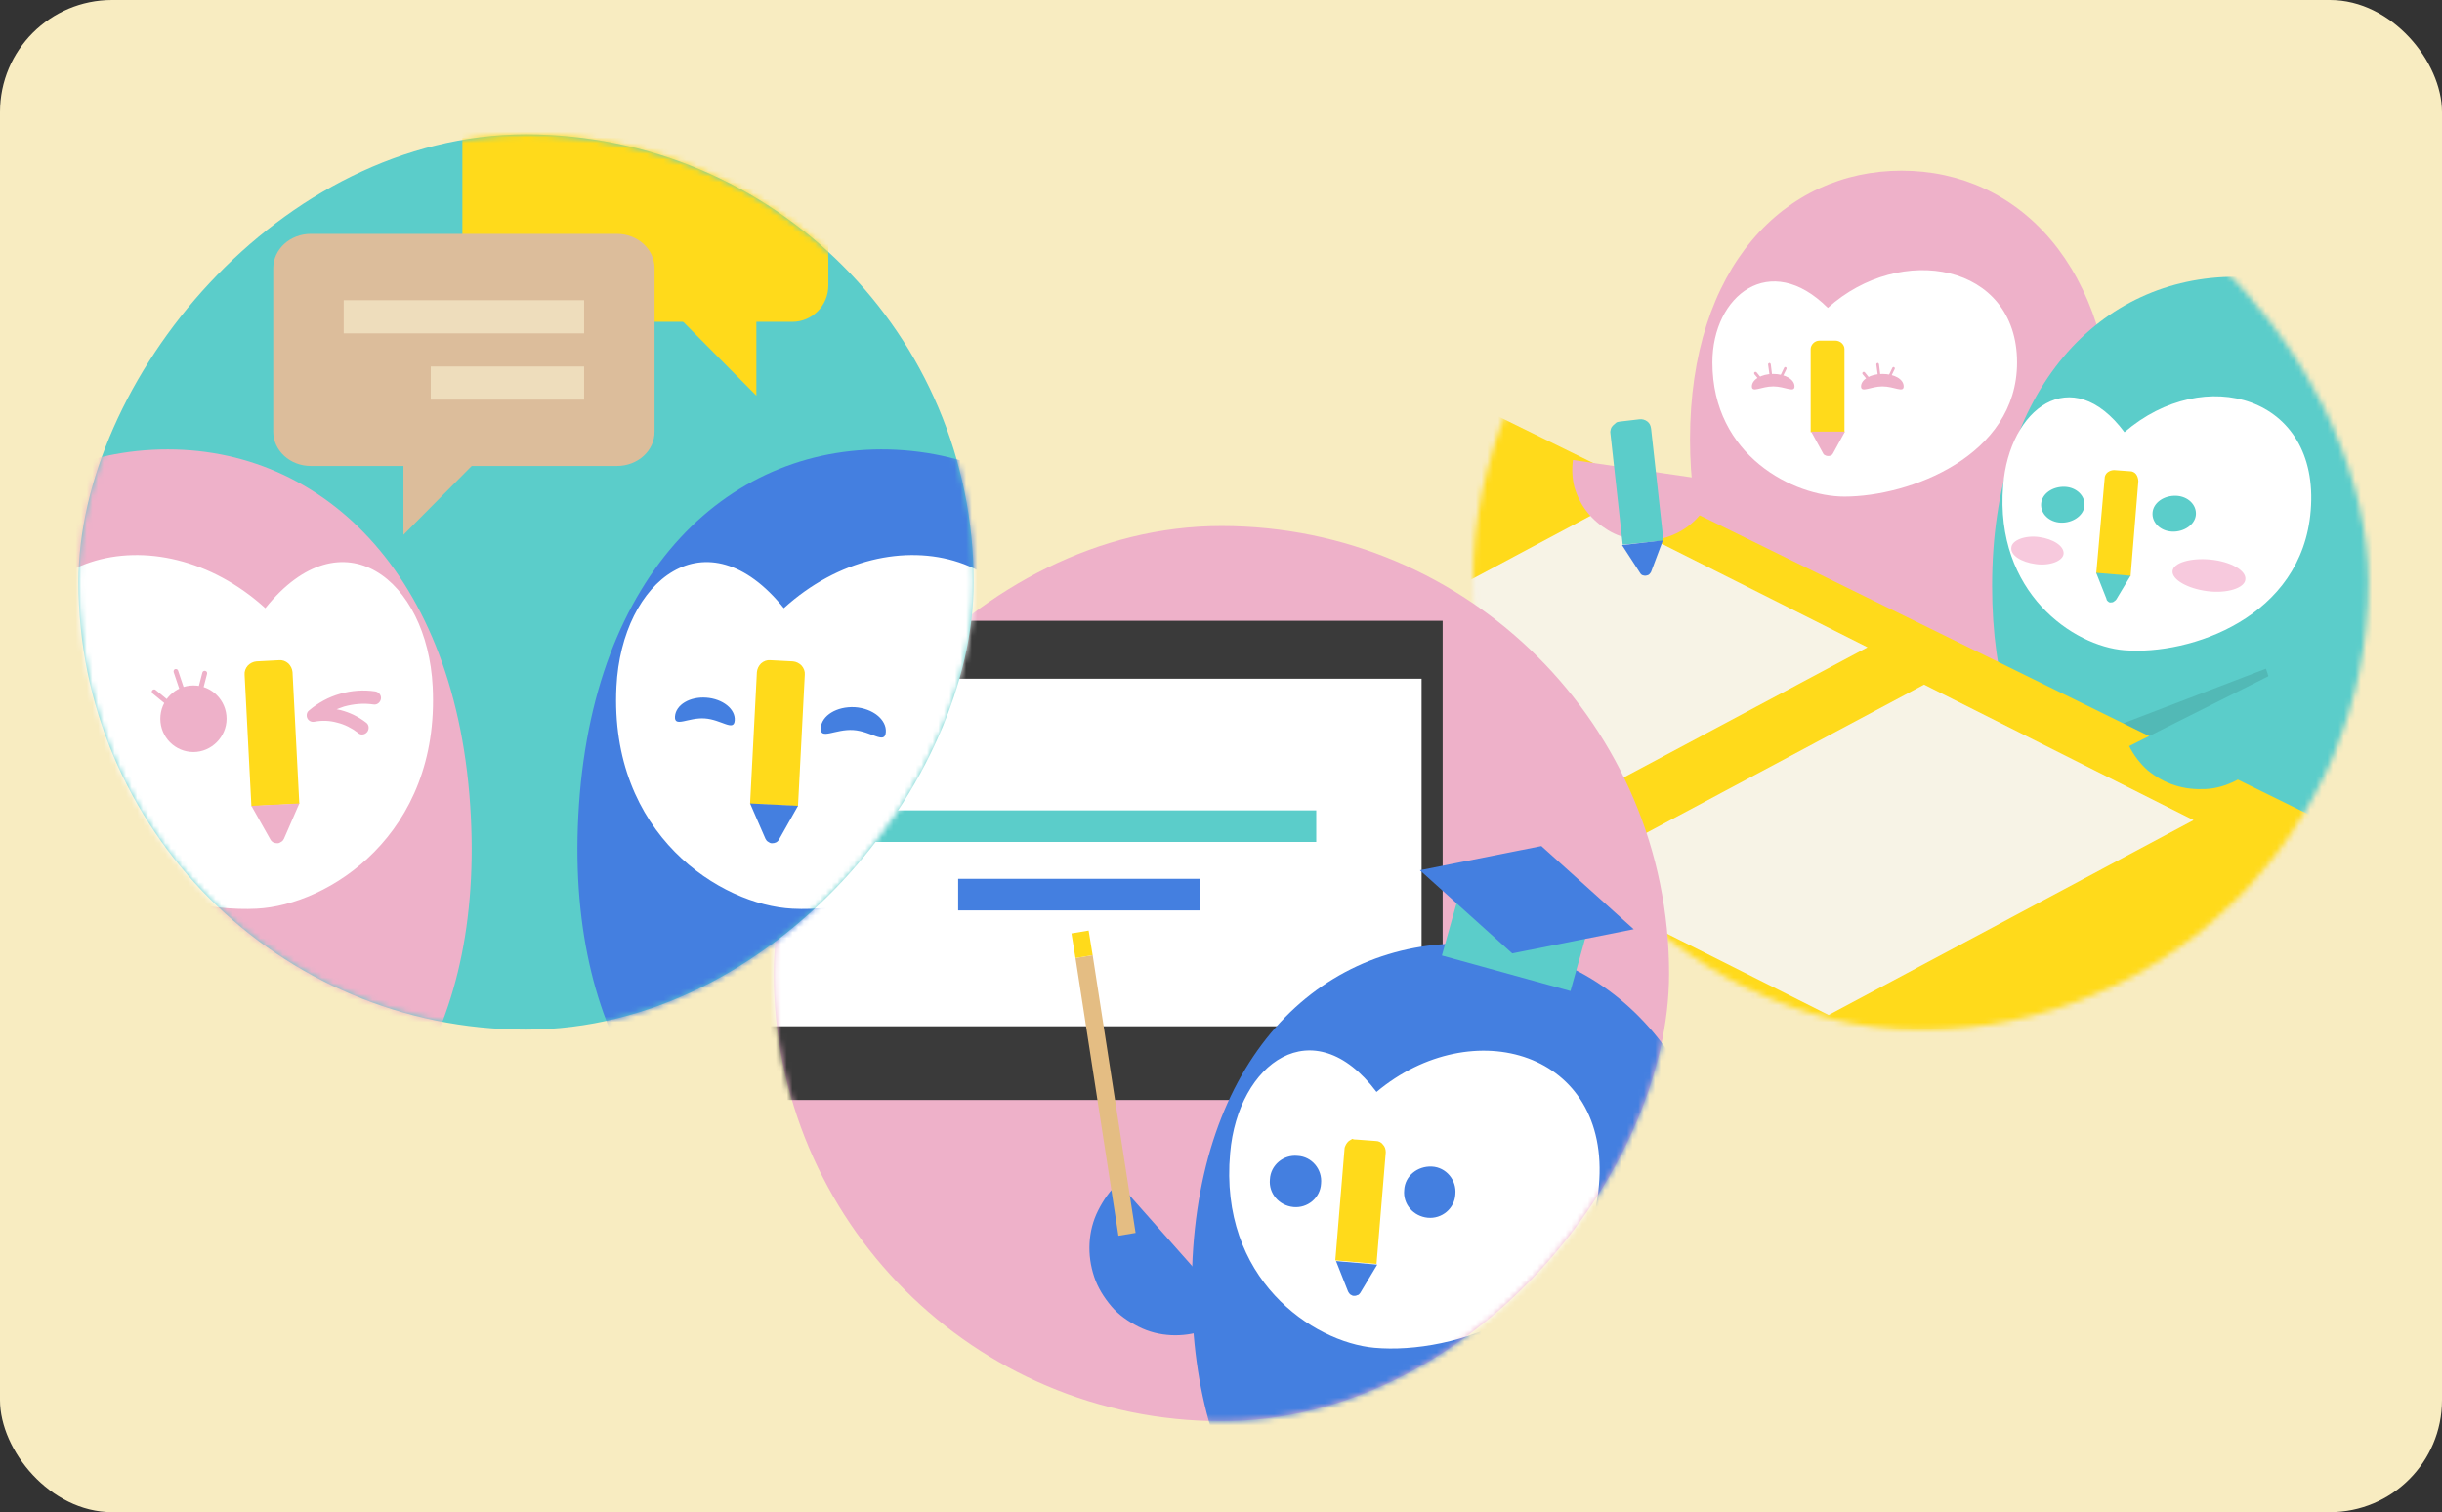 <svg width="436" height="270" viewBox="0 0 436 270" fill="none" xmlns="http://www.w3.org/2000/svg">
<rect x="0" y="0" width="436" height="270" fill="#333333" stroke="none"/>
<rect width="436" height="270" rx="20" fill="#F8ECC1"/>
<mask id="mask0_216_6046" style="mask-type:alpha" maskUnits="userSpaceOnUse" x="263" y="24" width="160" height="160">
<rect x="263.002" y="24" width="159.839" height="159.839" rx="79.919" fill="#447FE0"/>
</mask>
<g mask="url(#mask0_216_6046)">
<path d="M347.687 130.81L343.232 126.355L340.725 123.848C340.54 123.663 340.447 123.57 340.169 123.477C339.983 123.384 339.797 123.384 339.519 123.384C339.333 123.384 339.147 123.384 338.869 123.477C338.683 123.57 338.498 123.663 338.312 123.848L335.806 126.355L331.35 130.81C331.165 130.996 330.979 131.274 330.886 131.646C330.793 131.924 330.886 132.295 330.979 132.574C331.072 132.852 331.35 133.131 331.536 133.316C331.814 133.502 332.093 133.595 332.464 133.595H346.481C346.759 133.595 347.13 133.502 347.409 133.316C347.687 133.131 347.873 132.852 347.966 132.574C348.059 132.295 348.151 131.924 348.059 131.646C348.059 131.274 347.873 130.996 347.687 130.81Z" fill="#FFDA1B"/>
<path d="M339.518 30.472C318.632 30.472 301.738 47.644 301.738 78.462C301.738 107.423 316.683 124.41 335.805 126.266C337.011 126.359 338.218 126.452 339.518 126.452C340.724 126.452 342.024 126.359 343.231 126.266C362.352 124.41 377.297 107.423 377.297 78.462C377.297 47.644 360.403 30.472 339.518 30.472Z" fill="#EEB1C9"/>
<path d="M338.403 123.753L335.896 126.259C337.103 126.352 338.31 126.445 339.609 126.445C340.816 126.445 342.116 126.352 343.322 126.259L340.816 123.753C340.631 123.568 340.538 123.475 340.259 123.382C340.074 123.289 339.888 123.289 339.609 123.289C339.424 123.289 339.238 123.289 338.96 123.382C338.681 123.475 338.588 123.568 338.403 123.753Z" fill="#287800"/>
<path d="M326.341 54.971C316.038 44.667 305.734 52.743 305.734 64.717C305.734 81.425 320.308 88.666 329.312 88.666C340.915 88.666 360.129 81.425 360.129 64.717C360.129 46.988 339.337 43.275 326.341 54.971Z" fill="white"/>
<path d="M323.281 77.157H329.315V62.305C329.315 61.934 329.129 61.562 328.851 61.284C328.572 61.005 328.108 60.82 327.737 60.82H324.859C324.395 60.82 324.024 61.005 323.745 61.284C323.467 61.562 323.281 61.934 323.281 62.305V77.157Z" fill="#FFDA1B"/>
<path d="M325.506 80.958L323.371 77.059H329.405L327.27 80.958C327.177 81.143 327.084 81.236 326.898 81.329C326.713 81.422 326.527 81.422 326.434 81.422C326.341 81.422 326.063 81.422 325.97 81.329C325.692 81.236 325.599 81.143 325.506 80.958Z" fill="#EEB1C9"/>
<path d="M320.397 68.992C320.397 70.198 318.726 68.992 316.591 68.992C314.456 68.992 312.785 70.198 312.785 68.992C312.785 67.785 314.456 66.764 316.591 66.764C318.633 66.764 320.397 67.692 320.397 68.992Z" fill="#EEB1C9"/>
<path d="M339.885 68.992C339.885 70.198 338.214 68.992 336.079 68.992C334.037 68.992 332.273 70.198 332.273 68.992C332.273 67.785 333.944 66.764 336.079 66.764C338.214 66.764 339.885 67.692 339.885 68.992Z" fill="#EEB1C9"/>
<path d="M334.035 68.505C333.967 68.492 333.933 68.486 333.906 68.445L332.535 66.789C332.487 66.673 332.479 66.529 332.601 66.445C332.689 66.355 332.859 66.387 332.947 66.476L334.284 68.125C334.373 68.213 334.34 68.385 334.252 68.476C334.177 68.497 334.103 68.518 334.035 68.505Z" fill="#EEB1C9"/>
<path d="M337.107 67.957C337.073 67.95 337.073 67.95 337.039 67.944C336.91 67.883 336.869 67.732 336.922 67.636L337.863 65.675C337.923 65.543 338.072 65.501 338.167 65.555C338.296 65.615 338.338 65.766 338.277 65.897L337.344 67.824C337.29 67.921 337.209 67.976 337.107 67.957Z" fill="#EEB1C9"/>
<path d="M335.474 67.388C335.372 67.368 335.277 67.314 335.297 67.211L335.002 65.084C334.995 64.939 335.082 64.849 335.198 64.8C335.34 64.792 335.428 64.88 335.476 64.996L335.737 67.117C335.779 67.268 335.684 67.392 335.542 67.401C335.508 67.394 335.508 67.394 335.474 67.388Z" fill="#EEB1C9"/>
<path d="M314.713 68.506C314.645 68.493 314.611 68.486 314.584 68.445L313.213 66.79C313.165 66.673 313.157 66.529 313.279 66.445C313.367 66.355 313.536 66.388 313.625 66.476L314.962 68.125C315.05 68.214 315.017 68.386 314.93 68.476C314.855 68.498 314.781 68.519 314.713 68.506Z" fill="#EEB1C9"/>
<path d="M317.785 67.957C317.751 67.95 317.751 67.95 317.717 67.944C317.588 67.883 317.546 67.732 317.6 67.636L318.54 65.675C318.601 65.543 318.75 65.501 318.845 65.555C318.974 65.615 319.015 65.766 318.955 65.897L318.022 67.824C317.968 67.921 317.887 67.976 317.785 67.957Z" fill="#EEB1C9"/>
<path d="M316.152 67.388C316.05 67.368 315.955 67.314 315.975 67.211L315.68 65.084C315.672 64.94 315.76 64.85 315.875 64.8C316.018 64.792 316.106 64.88 316.154 64.997L316.415 67.117C316.457 67.268 316.362 67.393 316.22 67.401C316.186 67.395 316.186 67.395 316.152 67.388Z" fill="#EEB1C9"/>
<path d="M408.488 164.92L403.311 159.743L400.434 156.866C400.319 156.751 400.089 156.521 399.859 156.521C399.629 156.406 399.399 156.406 399.169 156.406C398.939 156.406 398.709 156.406 398.478 156.521C398.248 156.636 398.018 156.751 397.903 156.866L395.027 159.743L389.85 164.92C389.62 165.15 389.389 165.495 389.389 165.84C389.274 166.186 389.389 166.531 389.505 166.876C389.62 167.221 389.85 167.451 390.195 167.681C390.54 167.911 390.885 168.026 391.23 168.026H407.337C407.683 168.026 408.028 167.911 408.373 167.681C408.718 167.451 408.948 167.221 409.063 166.876C409.178 166.531 409.178 166.186 409.178 165.84C408.948 165.495 408.833 165.15 408.488 164.92Z" fill="#FFDA1B"/>
<path d="M399.163 49.411C375.117 49.411 355.674 69.199 355.674 104.635C355.674 138 372.931 157.558 394.906 159.744C396.287 159.859 397.667 159.974 399.163 159.974C400.544 159.974 402.039 159.859 403.42 159.744C425.51 157.558 442.652 138.115 442.652 104.635C442.652 69.199 423.209 49.411 399.163 49.411Z" fill="#5BCDCA"/>
<path opacity="0.1" d="M404.561 119.396C405.232 121.138 405.584 122.962 405.483 124.789C405.382 126.616 405.041 128.392 404.246 130.171C403.531 131.817 402.443 133.333 401.087 134.692C399.704 135.946 398.134 136.909 396.376 137.583C394.618 138.257 392.779 138.614 390.939 138.521C389.099 138.428 387.312 138.096 385.523 137.315C383.867 136.612 382.344 135.537 380.98 134.197C379.723 132.829 378.759 131.274 378.087 129.532L404.561 119.396Z" fill="black"/>
<path d="M397.894 156.751L395.018 159.627C396.398 159.742 397.779 159.857 399.274 159.857C400.655 159.857 402.151 159.742 403.531 159.627L400.655 156.751C400.54 156.636 400.31 156.406 400.08 156.406C399.85 156.291 399.62 156.291 399.39 156.291C399.159 156.291 398.929 156.291 398.699 156.406C398.239 156.521 398.009 156.636 397.894 156.751Z" fill="#287800"/>
<path d="M379.307 77.166C369.842 64.48 358.723 72.95 357.641 86.707C356.118 105.783 370.16 115.374 379.293 116.097C391.085 117.04 411.036 110.229 412.559 91.153C414.247 70.687 393.587 64.862 379.307 77.166Z" fill="white"/>
<path d="M367.931 93.317C365.853 93.228 364.285 91.711 364.431 89.926C364.578 88.141 366.474 86.836 368.667 86.92C370.744 87.01 372.313 88.527 372.166 90.311C372.02 92.096 370.008 93.407 367.931 93.317Z" fill="#5BCDCA"/>
<path d="M387.819 94.921C385.742 94.832 384.173 93.315 384.32 91.53C384.466 89.746 386.363 88.44 388.555 88.524C390.633 88.614 392.201 90.131 392.055 91.915C391.908 93.7 389.897 95.011 387.819 94.921Z" fill="#5BCDCA"/>
<path d="M374.266 102.394L380.395 102.912L381.785 85.916C381.764 85.456 381.627 85.002 381.381 84.668C381.135 84.334 380.665 84.126 380.32 84.142L377.431 83.932C376.971 83.954 376.631 84.085 376.297 84.331C375.964 84.577 375.755 85.047 375.771 85.392L374.266 102.394Z" fill="#FFDA1B"/>
<path d="M376.09 106.913L374.26 102.277L380.389 102.795L377.825 107.062C377.715 107.182 377.606 107.303 377.381 107.428C377.272 107.549 377.042 107.56 376.812 107.57C376.582 107.581 376.462 107.472 376.341 107.362C376.221 107.253 376.101 107.143 376.09 106.913Z" fill="#5BCDCA"/>
<path d="M394.101 105.55C397.668 106.01 400.774 104.975 400.889 103.479C401.119 101.869 398.243 100.258 394.676 99.913C391.11 99.568 388.003 100.488 387.888 101.984C387.773 103.479 390.534 105.09 394.101 105.55Z" fill="#F7C9DD"/>
<path d="M363.49 100.722C366.021 101.067 368.322 100.146 368.437 98.881C368.552 97.5 366.596 96.235 364.065 95.889C361.534 95.544 359.233 96.465 359.118 97.73C358.888 99.111 360.844 100.377 363.49 100.722Z" fill="#F7C9DD"/>
<path d="M323.435 230.924L437.596 157.891L246.697 64.127L132.535 137.16L323.435 230.924Z" fill="#FFDA1B"/>
<path d="M220.165 126.168L285.317 91.376L333.427 115.574L268.275 150.367L220.165 126.168Z" fill="#F7F3E6"/>
<path d="M278.378 157.031L343.53 122.238L391.64 146.437L326.488 181.23L278.378 157.031Z" fill="#F7F3E6"/>
<path d="M306.241 85.853C306.015 87.491 305.499 89.052 304.622 90.418C303.746 91.785 302.701 93.006 301.296 94.033C300.012 94.992 298.488 95.688 296.821 96.146C295.179 96.51 293.514 96.57 291.827 96.323C290.14 96.077 288.527 95.551 287.109 94.677C285.691 93.803 284.419 92.767 283.342 91.384C282.336 90.12 281.597 88.626 281.1 86.997C280.7 85.393 280.613 83.772 280.84 82.134L306.241 85.853Z" fill="#EEB1C9"/>
<path d="M289.179 75.277L292.672 74.867C293.201 74.802 293.681 74.929 294.109 75.247C294.538 75.565 294.724 76.025 294.789 76.555L296.997 96.519L289.725 97.263L287.517 77.298C287.472 77.081 287.548 76.794 287.598 76.602C287.674 76.315 287.821 76.148 287.967 75.982C288.114 75.816 288.356 75.674 288.503 75.508C288.649 75.342 288.962 75.322 289.179 75.277Z" fill="#5BCDCA"/>
<path d="M292.807 102.279L289.603 97.331L296.9 96.491L294.831 101.994C294.78 102.185 294.633 102.352 294.487 102.518C294.34 102.685 294.123 102.73 293.906 102.775C293.689 102.82 293.498 102.769 293.306 102.719C293.114 102.668 292.948 102.521 292.807 102.279Z" fill="#447FE0"/>
<path d="M405.48 120.502C406.321 122.169 406.853 123.949 406.934 125.777C407.014 127.604 406.851 129.405 406.237 131.254C405.689 132.963 404.757 134.58 403.543 136.067C402.291 137.452 400.824 138.567 399.142 139.412C397.46 140.257 395.666 140.795 393.825 140.885C391.985 140.975 390.174 140.823 388.316 140.223C386.599 139.688 384.977 138.77 383.487 137.572C382.1 136.336 380.985 134.884 380.144 133.217L405.48 120.502Z" fill="#5BCDCA"/>
<path d="M436.136 161.716L339.57 222.879V213.081L436.136 151.918V161.716Z" fill="#D6A565"/>
<path d="M179.354 144.146L339.566 222.873V213.082L179.354 134.354V144.146Z" fill="#D6A565"/>
<path d="M313.146 177.662C313.345 179.744 313.245 181.825 312.651 183.808C312.056 185.791 311.164 187.675 309.875 189.261C308.586 190.847 307 192.235 305.215 193.226C303.431 194.218 301.448 194.912 299.366 195.11C297.284 195.308 295.202 195.209 293.22 194.614C291.237 194.019 289.353 193.127 287.767 191.838C286.181 190.55 284.793 188.963 283.802 187.179C282.81 185.394 282.116 183.412 281.918 181.33L313.146 177.662Z" fill="#C5875F"/>
</g>
<rect width="159.839" height="159.839" rx="79.919" transform="matrix(-1 0 0 1 298.002 93.919)" fill="#EEB1C9"/>
<mask id="mask1_216_6046" style="mask-type:alpha" maskUnits="userSpaceOnUse" x="138" y="93" width="161" height="161">
<rect width="159.839" height="159.839" rx="79.919" transform="matrix(-1 0 0 1 298.002 93.919)" fill="#447FE0"/>
</mask>
<g mask="url(#mask1_216_6046)">
<rect x="127.82" y="110.844" width="129.752" height="85.561" fill="#3A3A3A"/>
<rect x="131.582" y="121.187" width="122.23" height="62.055" fill="white"/>
<rect x="150.385" y="144.692" width="84.621" height="5.641" fill="#5BCDCA"/>
<rect x="171.07" y="156.916" width="43.251" height="5.641" fill="#447FE0"/>
<path d="M261.119 168.454C234.354 168.454 212.789 190.531 212.789 229.991C212.789 267.167 231.943 288.863 256.426 291.274C257.948 291.401 259.597 291.528 261.119 291.528C262.641 291.528 264.29 291.401 265.813 291.274C290.295 288.863 309.449 267.167 309.449 229.991C309.449 190.531 287.758 168.454 261.119 168.454Z" fill="#447FE0"/>
<path d="M245.763 194.969C234.474 179.997 221.027 189.767 219.632 205.881C217.602 228.339 234.347 239.631 245.383 240.646C259.463 241.915 283.565 234.175 285.468 211.717C287.624 187.737 262.888 180.632 245.763 194.969Z" fill="white"/>
<path d="M230.917 215.519C233.454 215.773 235.737 213.87 235.864 211.332C236.118 208.795 234.215 206.511 231.678 206.384C229.141 206.13 226.858 208.033 226.731 210.571C226.477 213.109 228.38 215.266 230.917 215.519Z" fill="#447FE0"/>
<path d="M254.895 217.428C257.432 217.682 259.716 215.779 259.843 213.241C260.096 210.704 258.193 208.42 255.656 208.293C253.119 208.166 250.836 209.942 250.709 212.48C250.456 215.018 252.358 217.175 254.895 217.428Z" fill="#447FE0"/>
<path d="M242.213 203.471L245.638 203.724C246.146 203.724 246.653 203.978 246.907 204.359C247.287 204.739 247.414 205.247 247.414 205.754L245.765 225.675L238.408 225.04L240.057 205.12C240.057 204.866 240.184 204.613 240.31 204.359C240.437 204.105 240.564 203.978 240.818 203.724C241.072 203.598 241.198 203.471 241.452 203.344C241.706 203.471 241.959 203.471 242.213 203.471Z" fill="#FFDA1B"/>
<path d="M240.694 230.62L238.537 225.165L245.895 225.799L242.85 230.874C242.723 231.001 242.596 231.255 242.343 231.255C242.089 231.382 241.962 231.382 241.708 231.382C241.455 231.382 241.328 231.255 241.074 231.128C240.947 231.001 240.82 230.874 240.694 230.62Z" fill="#447FE0"/>
<path d="M307.038 226.312C310.844 228.343 313.761 231.768 315.03 235.955C316.298 240.142 315.918 244.583 313.888 248.39C311.859 252.196 308.434 255.114 304.248 256.383C300.061 257.652 295.622 257.271 291.816 255.241L307.038 226.312Z" fill="#447FE0"/>
<path d="M220.273 234.448C218.734 235.758 217.001 236.881 215.027 237.549C213.054 238.217 211.072 238.501 209.082 238.4C207.091 238.299 205.092 237.814 203.235 236.864C201.379 235.913 199.709 234.766 198.413 233.223C197.116 231.681 196.007 229.942 195.35 227.959C194.694 225.977 194.42 223.984 194.528 221.982C194.636 219.979 195.127 217.966 196.079 216.094C197.031 214.223 198.179 212.539 199.717 211.228L220.273 234.448Z" fill="#447FE0"/>
<path d="M192.019 171.058L199.685 220.646L202.752 220.135L195.085 170.547L192.019 171.058Z" fill="#E4BD83"/>
<path d="M191.3 166.661L192.015 171.058L195.082 170.546L194.366 166.15L191.3 166.661Z" fill="#FFDA1B"/>
<path d="M283.949 164.264L260.989 157.92L257.437 170.608L280.397 176.952L283.949 164.264Z" fill="#5BCDCA"/>
<path d="M291.689 165.915L269.998 170.229L253.507 155.384L275.199 151.07L291.689 165.915Z" fill="#447FE0"/>
</g>
<rect width="159.839" height="159.839" rx="79.919" transform="matrix(-1 0 0 1 173.84 24)" fill="#5BCDCA"/>
<mask id="mask2_216_6046" style="mask-type:alpha" maskUnits="userSpaceOnUse" x="14" y="24" width="160" height="160">
<rect width="159.839" height="159.839" rx="79.919" transform="matrix(-1 0 0 1 173.84 24)" fill="#447FE0"/>
</mask>
<g mask="url(#mask2_216_6046)">
<path d="M27.252 80.307C56.714 78.821 81.846 101.959 84.064 145.743C86.175 186.925 66.217 212.028 39.343 216.114C37.653 216.379 35.911 216.539 34.169 216.645C32.426 216.751 30.684 216.751 28.994 216.645C1.803 215.318 -20.531 192.392 -22.643 151.209C-24.861 107.479 -2.21 81.846 27.252 80.307Z" fill="#EEB1C9"/>
<path d="M47.368 108.593C61.148 91.451 76.302 103.498 77.252 122.603C78.572 149.033 58.614 161.61 45.837 162.247C29.416 163.096 1.802 152.907 0.43 126.531C-0.996 98.35 28.044 91.026 47.368 108.593Z" fill="white"/>
<path d="M53.44 143.514L44.886 143.938L43.672 120.481C43.619 119.897 43.83 119.313 44.252 118.836C44.675 118.411 45.203 118.146 45.784 118.093L49.849 117.881C50.43 117.828 51.011 118.04 51.486 118.464C51.908 118.889 52.172 119.42 52.225 120.003L53.44 143.514Z" fill="#FFDA1B"/>
<path d="M50.694 149.775L53.44 143.459L44.886 143.884L48.265 149.881C48.371 150.093 48.582 150.306 48.793 150.412C49.004 150.518 49.268 150.571 49.532 150.571C49.796 150.571 50.008 150.465 50.219 150.306C50.43 150.199 50.588 149.987 50.694 149.775Z" fill="#EEB1C9"/>
<path d="M64.632 131.148C65.001 131.148 65.318 130.989 65.582 130.671C65.951 130.14 65.899 129.397 65.371 129.026C63.998 127.964 62.467 127.221 60.83 126.797C60.566 126.744 60.302 126.691 60.091 126.637C60.513 126.478 60.988 126.319 61.411 126.16C63.153 125.682 64.895 125.523 66.691 125.788C67.324 125.894 67.905 125.417 68.011 124.78C68.116 124.143 67.641 123.559 67.007 123.453C64.895 123.135 62.784 123.294 60.724 123.878C58.665 124.462 56.817 125.47 55.181 126.85C54.758 127.168 54.653 127.752 54.864 128.23C55.075 128.707 55.603 128.973 56.131 128.866C57.504 128.601 58.876 128.654 60.196 129.026C61.516 129.344 62.784 129.981 63.892 130.83C64.103 131.042 64.368 131.148 64.632 131.148Z" fill="#EEB1C9"/>
<path d="M34.54 134.278C31.266 134.278 28.626 131.624 28.626 128.334C28.626 125.044 31.266 122.39 34.54 122.39C37.813 122.39 40.453 125.044 40.453 128.334C40.453 131.571 37.76 134.278 34.54 134.278Z" fill="#EEB1C9"/>
<path d="M30.422 126.32C30.527 126.32 30.686 126.267 30.738 126.161C30.897 126.002 30.844 125.736 30.686 125.577L27.782 123.189C27.623 123.03 27.359 123.083 27.201 123.242C27.042 123.401 27.095 123.667 27.254 123.826L30.158 126.214C30.21 126.267 30.316 126.32 30.422 126.32Z" fill="#EEB1C9"/>
<path d="M35.596 124.302C35.808 124.302 35.966 124.196 36.019 123.984L36.969 120.322C37.022 120.11 36.916 119.844 36.652 119.791C36.441 119.738 36.177 119.844 36.124 120.11L35.174 123.771C35.121 123.984 35.227 124.249 35.491 124.302C35.491 124.302 35.544 124.302 35.596 124.302Z" fill="#EEB1C9"/>
<path d="M32.588 123.877C32.64 123.877 32.693 123.877 32.746 123.877C32.957 123.824 33.063 123.559 33.01 123.347L31.796 119.738C31.743 119.526 31.479 119.419 31.268 119.473C31.056 119.526 30.951 119.791 31.004 120.003L32.218 123.612C32.218 123.771 32.376 123.877 32.588 123.877Z" fill="#EEB1C9"/>
<path d="M160.059 80.307C130.597 78.821 105.464 101.959 103.247 145.743C101.135 186.925 121.093 212.028 147.968 216.114C149.657 216.379 151.399 216.539 153.142 216.645C154.884 216.751 156.627 216.751 158.316 216.645C185.508 215.318 207.842 192.392 209.954 151.209C212.171 107.479 189.52 81.846 160.059 80.307Z" fill="#447FE0"/>
<path d="M139.943 108.592C126.162 91.451 111.009 103.498 110.059 122.603C108.739 149.032 128.697 161.61 141.474 162.247C157.894 163.096 185.508 152.906 186.881 126.53C188.307 98.35 159.267 91.026 139.943 108.592Z" fill="white"/>
<path d="M133.921 143.514L142.475 143.938L143.689 120.481C143.742 119.897 143.531 119.313 143.109 118.836C142.686 118.411 142.158 118.146 141.577 118.093L137.512 117.881C136.931 117.828 136.35 118.04 135.875 118.464C135.453 118.889 135.189 119.42 135.136 120.003L133.921 143.514Z" fill="#FFDA1B"/>
<path d="M136.667 149.775L133.921 143.459L142.475 143.884L139.095 149.881C138.99 150.093 138.779 150.306 138.567 150.412C138.356 150.518 138.092 150.571 137.828 150.571C137.564 150.571 137.353 150.465 137.142 150.306C136.931 150.199 136.772 149.987 136.667 149.775Z" fill="#447FE0"/>
<path d="M146.541 129.98C146.383 132.209 149.128 130.14 152.349 130.352C155.57 130.564 157.998 133.005 158.157 130.723C158.315 128.494 155.834 126.478 152.613 126.266C149.392 126.106 146.699 127.751 146.541 129.98Z" fill="#447FE0"/>
<path d="M120.511 127.91C120.352 129.98 122.887 128.069 125.843 128.282C128.8 128.494 131.018 130.67 131.176 128.653C131.334 126.583 129.011 124.779 126.107 124.567C123.15 124.354 120.669 125.84 120.511 127.91Z" fill="#447FE0"/>
<path d="M89.002 57.464H141.446C145.018 57.464 147.893 54.562 147.893 50.958V20.145C147.893 16.54 145.018 13.639 141.446 13.639H89.002C85.43 13.639 82.555 16.54 82.555 20.145V50.958C82.512 54.562 85.43 57.464 89.002 57.464Z" fill="#FFDA1B"/>
<path d="M135.043 54.865V70.645L119.406 54.865H135.043Z" fill="#FFDA1B"/>
<path d="M110.145 83.199H55.5C51.779 83.199 48.783 80.456 48.783 77.047V47.911C48.783 44.502 51.779 41.759 55.5 41.759H110.145C113.867 41.759 116.862 44.502 116.862 47.911V77.047C116.908 80.456 113.867 83.199 110.145 83.199Z" fill="#DCBD9B"/>
<rect width="42.92" height="5.92" transform="matrix(-1 0 0 1 104.285 53.6)" fill="#EEDDBC"/>
<rect width="27.38" height="5.92" transform="matrix(-1 0 0 1 104.285 65.439)" fill="#EEDDBC"/>
<path d="M72.031 80.666V95.493L86.724 80.666H72.031Z" fill="#DCBD9B"/>
</g>
</svg>
